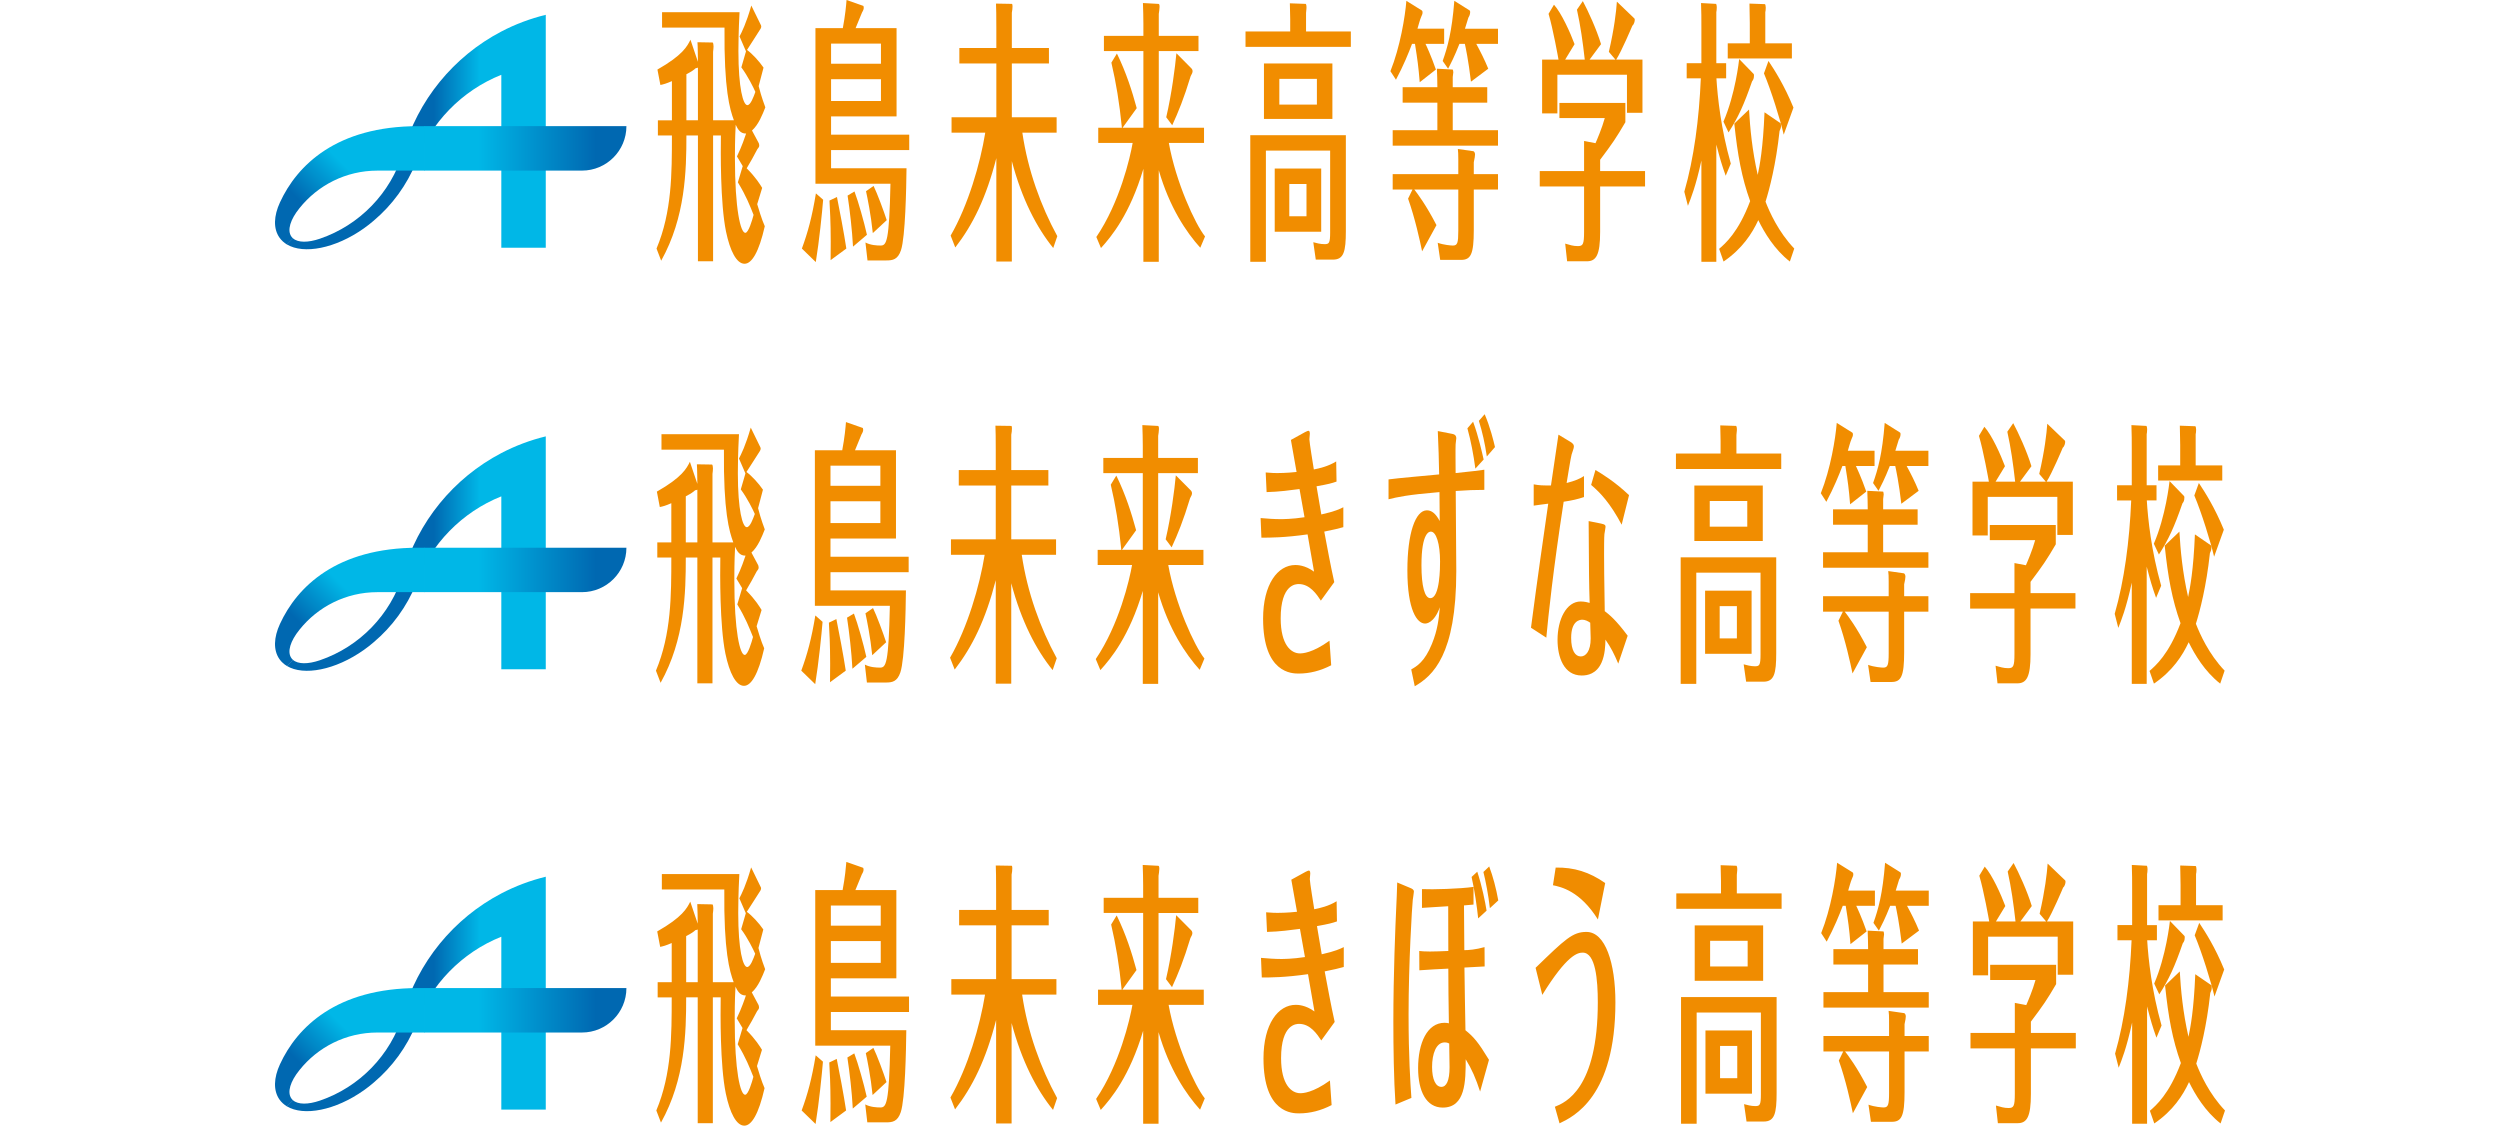 <?xml version="1.0" encoding="utf-8"?>
<!-- Generator: Adobe Illustrator 28.3.0, SVG Export Plug-In . SVG Version: 6.00 Build 0)  -->
<svg version="1.1" id="レイヤー_1" xmlns="http://www.w3.org/2000/svg" xmlns:xlink="http://www.w3.org/1999/xlink" x="0px"
	 y="0px" width="400px" height="180.106px" viewBox="0 0 400 180.106" style="enable-background:new 0 0 400 180.106;"
	 xml:space="preserve">
<style type="text/css">
	.st0{fill:#F08C00;}
	.st1{clip-path:url(#SVGID_00000062152622678067267340000010266316670690941829_);fill:url(#SVGID_1_);}
	
		.st2{clip-path:url(#SVGID_00000007414976905398248110000013935334291561390012_);fill:url(#SVGID_00000178889504902743425980000007036292944183787655_);}
	.st3{fill:#0068B1;}
	
		.st4{clip-path:url(#SVGID_00000092416807477505102560000012073786293270404738_);fill:url(#SVGID_00000171689131452408043210000000142168210075766454_);}
	.st5{fill:#F18D00;}
	
		.st6{clip-path:url(#SVGID_00000080896733655648624530000011978862530580959362_);fill:url(#SVGID_00000029751415586953179380000016443665496049938090_);}
	
		.st7{clip-path:url(#SVGID_00000019650966217630058120000013877868680171853229_);fill:url(#SVGID_00000165918974364017768710000014410178471191414425_);}
	
		.st8{clip-path:url(#SVGID_00000164487894441415429750000005774599078528444551_);fill:url(#SVGID_00000117653883245387051880000009359021428827425466_);}
	
		.st9{clip-path:url(#SVGID_00000075871173591942534100000009256904624381198467_);fill:url(#SVGID_00000129164145118871359030000011786191699663708811_);}
	
		.st10{clip-path:url(#SVGID_00000077306900112726360130000005955481292733080472_);fill:url(#SVGID_00000054956668092965266630000013083416378711847318_);}
	
		.st11{clip-path:url(#SVGID_00000084499223951103415500000006853098964120987265_);fill:url(#SVGID_00000148623560778975489690000003418700548955387267_);}
</style>
<g>
	<g>
		<path class="st0" d="M121.374,160.815c0.035,0.089,0.071,0.265,0.071,0.398c0,0.178-0.126,0.353-0.308,0.574
			c-0.542,1.058-1.126,2.074-1.702,3.045c1.465,1.461,2.151,2.606,2.481,3.136l-0.799,2.599c0.107,0.399,0.763,2.565,1.212,3.535
			c-0.938,4.15-2.076,6.003-3.236,6.003c-1.271,0-2.317-2.028-2.969-5.165c-0.927-4.545-0.851-12.8-0.814-15.362h-1.255v20.13
			h-2.422v-20.13h-1.847c0,5.606-0.144,13.069-4.032,20.04l-0.744-1.943c2.461-5.868,2.461-12.048,2.461-18.096h-2.247v-2.426h2.247
			v-6.27c-0.905,0.399-1.393,0.526-1.844,0.617l-0.473-2.471c4.034-2.296,4.76-3.707,5.285-4.765l1.194,3.529
			c-0.017-0.794-0.017-2.427-0.072-3.136l2.406,0.047c0.109,0,0.164,0.353,0.164,0.618c0,0.264-0.037,0.529-0.076,0.882v10.949h3.33
			c-0.648-1.768-1.592-4.857-1.497-14.834h-9.994v-2.471h12.4c-0.162,3.092-0.179,5.165-0.179,6.225c0,5.958,0.756,8.65,1.425,8.65
			c0.528,0,0.998-1.324,1.29-2.121c-0.292-0.659-1.195-2.513-2.245-3.926l0.744-2.561l-1.034-2.383
			c0.344-0.662,1.068-2.077,1.884-4.945l1.552,3.178c0.116,0.222-0.054,0.529-0.123,0.621c-0.308,0.439-1.772,2.824-2.121,3.311
			c0.817,0.572,1.957,1.809,2.643,2.822l-0.778,2.959c0.106,0.443,0.47,1.809,1.071,3.397c-0.435,1.106-1.084,2.786-2.136,3.708
			L121.374,160.815z M109.787,157.153h1.847v-8.434c-0.056,0.045-0.253,0.09-0.346,0.09c-0.36,0.308-0.579,0.485-1.501,0.969
			V157.153z M117.879,162.936c0.797-1.637,1.321-3.226,1.465-3.666c-0.979,0.044-1.376-0.79-1.667-1.41
			c-0.124,2.114-0.124,4.586-0.124,5.297c0,8.295,0.905,12.005,1.665,12.005c0.509,0,1.104-2.029,1.321-2.87
			c-0.617-1.544-1.195-3.047-2.51-5.21l0.773-2.602L117.879,162.936z M131.672,169.865c-0.167,1.985-0.617,6.532-1.18,9.974
			l-2.228-2.163c0.962-2.601,1.628-5.074,2.247-8.825L131.672,169.865z M143.416,142.407v14.13h-10.479v2.91h12.507v2.474h-12.507
			v2.911h12.071c-0.037,3.181-0.181,10.994-0.886,13.111c-0.502,1.503-1.318,1.633-2.335,1.633h-3.018l-0.33-2.867
			c0.835,0.437,1.846,0.484,2.427,0.484c0.958,0,1.374-0.619,1.575-9.888h-12.003v-24.897h4.38c0.399-2.117,0.524-3.62,0.598-4.502
			l2.642,0.927c0.058,0,0.111,0.089,0.111,0.309c0,0.175-0.054,0.397-0.272,0.749c-0.034,0.045-0.851,2.118-1.032,2.516H143.416z
			 M133.878,169.424c0.323,1.544,1.175,6.047,1.499,8.252l-2.513,1.857c0.018-0.84,0.018-1.636,0.018-2.961
			c0-3.088-0.123-5.206-0.2-6.574L133.878,169.424z M132.936,148.103h7.981v-3.223h-7.981V148.103z M140.918,150.574h-7.981v3.487
			h7.981V150.574z M136.683,168.539c0.634,1.679,1.537,4.902,1.991,6.932l-2.228,1.899c-0.144-2.691-0.508-5.825-0.866-8.168
			L136.683,168.539z M139.741,167.658c0.618,1.278,1.612,3.972,2.1,5.474l-2.227,2.073c-0.306-3-0.847-5.605-1.085-6.707
			L139.741,167.658z M169.138,175.694c-2.628-4.813-4.71-10.509-5.597-16.557h5.485v-2.472h-7.17v-8.607h5.938v-2.474h-5.938v-5.649
			c0.076-0.398,0.11-0.665,0.11-1.013c0-0.401-0.09-0.401-0.11-0.401l-2.532-0.042c0.037,0.969,0.054,1.722,0.054,3.927v3.178
			h-5.918v2.474h5.918v8.607h-7.166v2.472h5.393c-0.796,4.945-2.752,11.652-5.537,16.467l0.741,1.898
			c2.804-3.622,4.94-7.948,6.569-14.305v16.555h2.478v-16.069c1.613,6.092,3.981,10.64,6.628,13.904L169.138,175.694z
			 M192.01,177.546c-2.225-2.471-4.923-6.442-6.644-12.405v14.655h-2.462v-14.873c-2.168,7.283-5.101,10.814-6.785,12.666
			l-0.741-1.764c3.744-5.52,5.409-12.713,5.81-15.051h-5.503v-2.43h3.78c-0.395-4.016-0.921-7.15-1.683-10.417l0.888-1.458
			c1.506,3.089,2.426,6.004,3.168,8.742l-2.261,3.133h3.327v-12.27h-6.315v-2.43h6.315v-1.943c0-0.79-0.032-2.558-0.072-3.309
			l2.429,0.13c0.124,0,0.231,0,0.231,0.488c0,0.353-0.089,0.84-0.126,1.101v3.533h6.359v2.43h-6.359v12.27h7.238v2.43h-5.626
			c1.104,6.22,4.198,12.977,5.79,14.962L192.01,177.546z M190.598,148.852c0.058,0.045,0.179,0.222,0.179,0.443
			c0,0.217-0.107,0.442-0.308,0.793c-1.082,3.576-1.969,5.738-2.948,7.859l-0.96-1.283c0.868-3.708,1.431-8.032,1.627-10.238
			L190.598,148.852z M285.057,142.94v2.469h-16.849v-2.469h7.149v-1.987c0-0.532-0.056-2.031-0.056-2.522l2.532,0.09
			c0.018,0,0.13,0.135,0.13,0.531c0,0.133,0,0.219-0.072,0.927v2.961H285.057z M284.258,159.535v15.318
			c0,3.309-0.326,4.592-2.057,4.592h-2.757l-0.395-2.781c0.505,0.131,1.101,0.309,1.789,0.309c0.725,0,0.903-0.133,0.903-1.897
			v-13.07h-10.277v17.789h-2.499v-20.26H284.258z M282.103,156.929h-10.949v-8.87h10.949V156.929z M280.315,174.983h-7.441v-10.108
			h7.441V174.983z M273.619,154.637h6.006v-4.104h-6.006V154.637z M275.208,172.515h2.753v-5.166h-2.753V172.515z M296.075,151.061
			c-0.215-2.606-0.34-3.49-0.761-6.134h-0.47c-0.545,1.453-1.374,3.486-2.573,5.735l-0.882-1.366
			c1.557-3.885,2.351-8.743,2.549-11.257l2.482,1.544c0.038,0.044,0.109,0.086,0.109,0.308c0,0.22-0.055,0.356-0.216,0.708
			c-0.203,0.442-0.436,1.366-0.6,1.895h4.274v2.433h-2.99c0.071,0.131,0.886,1.853,1.664,4.102L296.075,151.061z M301.362,158.742
			h7.239v2.472h-16.85v-2.472h7.147v-4.414h-5.556v-2.472h5.556c0-1.019-0.037-1.985-0.072-2.958l2.536,0.131
			c0.017,0,0.089,0.267,0.089,0.442c0,0.087-0.054,0.529-0.089,0.751v1.634h5.516v2.472h-5.516V158.742z M302.251,163.377
			c0-0.882-0.018-1.151-0.078-1.637l2.464,0.356c0.217,0.044,0.291,0.35,0.291,0.529c0,0.31-0.054,0.487-0.199,1.238v1.898h3.872
			v2.471h-3.872v6.488c0,3.885-0.495,4.768-2.048,4.768h-3.332l-0.394-2.738c0.974,0.353,2.153,0.442,2.423,0.442
			c0.723,0,0.872-0.398,0.872-2.338v-6.622h-7.042c0.485,0.619,1.918,2.516,3.545,5.697l-2.294,4.191
			c-0.367-1.764-1.123-5.251-2.247-8.433l0.704-1.455h-3.167v-2.471h10.5V163.377z M304.273,150.972
			c-0.397-3.401-0.85-5.475-0.974-6.045h-0.869c-0.816,2.072-1.38,3.131-1.808,3.971l-0.872-1.238
			c0.779-2.207,1.466-4.59,1.864-9.621l2.46,1.544c0.075,0.086,0.075,0.178,0.075,0.265c0,0.398-0.181,0.704-0.291,0.882
			c-0.217,0.707-0.308,1.016-0.54,1.764h5.283v2.433h-3.477c0.669,1.233,1.321,2.512,1.921,3.971L304.273,150.972z M332.13,165.275
			v2.471h-7.187v7.284c0,3.663-0.635,4.679-2.12,4.679h-3.164l-0.31-2.825c0.746,0.219,1.288,0.398,2.009,0.398
			c0.833,0,1.013-0.268,1.013-2.3v-7.236h-7.091v-2.471h7.091v-4.812l1.83,0.353c0.217-0.487,1.048-2.429,1.482-4.018h-7.256v-2.427
			h10.554v3.09c-1.503,2.561-2.043,3.354-4.039,6.004v1.809H332.13z M322.482,147.438c-0.308-2.78-0.69-5.472-1.252-7.988
			l0.944-1.369c0.834,1.545,2.19,4.506,2.911,6.885l-1.825,2.472h4.128l-1.05-1.233c0.866-3.752,1.177-6.445,1.284-8.035
			l2.805,2.692c0.037,0.048,0.056,0.131,0.056,0.222c0,0.219-0.11,0.706-0.384,0.926c-0.071,0.178-1.753,4.15-2.585,5.429h4.197
			v8.52h-2.478v-6.089h-11.135v6.178h-2.44v-8.609h2.62c-0.051-0.306-0.865-4.898-1.59-7.328l0.869-1.453
			c1.195,1.322,2.625,4.506,3.292,6.309l-1.501,2.472H322.482z M345.031,166.027c-0.648-1.812-0.886-2.649-1.5-4.994v18.762h-2.39
			v-16.198c-0.905,4.149-1.684,6.047-2.152,7.239l-0.577-2.252c1.54-5.34,2.369-11.655,2.64-18.14h-2.259v-2.429h2.348v-5.65
			c0-1.455,0-2.605-0.052-3.974l2.406,0.131c0.021,0,0.109,0.223,0.109,0.576c0,0.31-0.037,0.572-0.072,0.751v8.166h1.573v2.429
			h-1.555c0.179,3,0.725,8.077,2.297,13.639L345.031,166.027z M348.764,155.431c0.178,3,0.484,6.443,1.391,10.461
			c0.309-1.455,0.852-4.192,1.089-10.019l2.513,1.722c0.09,0.045,0.124,0.222,0.124,0.484c0,0.267-0.124,0.574-0.234,0.794
			c-0.576,5.343-1.592,9.226-2.244,11.302c0.634,1.634,2.06,4.856,4.596,7.502l-0.707,2.077c-2.475-1.943-4.07-4.636-5.048-6.621
			c-0.978,2.12-2.568,4.593-5.557,6.621l-0.706-2.028c0.961-0.841,3.061-2.608,4.959-7.638c-1.358-3.795-2.008-7.37-2.529-12.405
			L348.764,155.431z M344.671,157.372c1.901-4.417,2.478-9.666,2.517-10.02l2.313,2.386c0.018,0.041,0.059,0.083,0.059,0.176
			c0,0.57-0.111,0.746-0.313,1.009c-1.283,3.714-2.224,5.786-3.762,8.168L344.671,157.372z M355.622,144.834v2.429H345.36v-2.429
			h3.529v-3.264c0-0.399-0.018-1.545-0.055-3.09l2.482,0.087c0.071,0,0.123,0.397,0.123,0.574c0,0.354-0.035,0.528-0.072,0.707
			v4.986H355.622z M354.317,159.447c-0.543-2.34-2.008-7.064-3.168-9.799l0.728-1.988c0.979,1.458,2.553,3.93,3.996,7.461
			L354.317,159.447z M207.52,145.882c-1.564,0.176-2.944,0.176-3.09,0.176c-0.416,0-0.744,0-1.851-0.089l0.144,3.138
			c2-0.045,3.889-0.31,5.269-0.487c0.237,1.281,0.381,2.079,0.8,4.509c-1.945,0.309-3.615,0.309-3.816,0.309
			c-1.036,0-2.18-0.089-3.216-0.178l0.127,3.138c1.38,0,3.689,0,7.396-0.531c0.199,1.105,0.598,3.404,1.034,5.966
			c-1.453-1.06-2.707-1.06-2.997-1.06c-2.835,0-5.161,3.093-5.161,8.574c0,8.794,4.669,8.794,5.705,8.794
			c1.744,0,3.49-0.443,5.197-1.326l-0.272-3.933c-2.763,1.988-4.343,2.032-4.743,2.032c-1.382,0-3.071-1.325-3.071-5.612
			c0-5.481,2.471-5.481,2.889-5.481c1.781,0,2.872,1.636,3.543,2.653l2.144-2.962c-0.598-2.695-1.126-5.568-1.599-8.087
			c1.525-0.309,2.272-0.485,3.054-0.707v-3.181c-0.546,0.264-1.346,0.662-3.526,1.149c-0.289-1.724-0.6-3.491-0.762-4.509
			c1.963-0.353,2.416-0.485,3.196-0.751l-0.054-3.226c-1.29,0.796-2.708,1.105-3.579,1.281c-0.11-0.708-0.708-4.332-0.708-4.818
			c0-0.133,0.072-0.794,0.072-0.929c0-0.442-0.181-0.442-0.236-0.442c-0.127,0-0.436,0.176-0.546,0.222l-2.252,1.238L207.52,145.882
			z M223.28,176.728c-0.272-4.065-0.344-9.103-0.344-13.301c0-7.558,0.327-15.38,0.473-18.473c0.054-0.974,0.09-2.077,0.144-3.758
			l2.108,0.885c0.2,0.089,0.563,0.22,0.563,0.574c0,0.222-0.164,1.105-0.181,1.325c-0.11,0.929-0.672,10.164-0.672,18.297
			c0,6.893,0.289,11.004,0.453,13.39L223.28,176.728z M227.515,142.257c1.634,0.089,6.105-0.044,8.248-0.353v2.828
			c0,0-1.398,0.133-1.525,0.133c0.017,1.503,0.035,5.568,0.054,7.16c0.655,0,1.836-0.089,3.234-0.487l0.018,3.093
			c-1.435,0.089-1.49,0.089-3.234,0.176c0.037,3.359,0.109,6.762,0.164,10.033c1.308,1.06,2.017,1.856,3.762,4.729l-1.418,5.081
			c-0.673-2.077-1.345-3.624-2.307-5.17c0,3.491-0.018,7.734-3.67,7.734c-2.635,0-3.943-2.608-3.943-6.32
			c0-3.978,1.435-7.248,4.233-7.248c0.363,0,0.526,0.045,0.69,0.087c-0.072-3.535-0.072-6.054-0.09-8.75
			c-1.672,0.089-2.98,0.134-4.634,0.265l-0.017-3.093c0.381,0.044,0.799,0.089,1.707,0.089c0.346,0,2.307-0.045,2.944-0.089
			c-0.018-2.21-0.018-3.535-0.018-7.159c-1.961,0.133-3.598,0.222-4.197,0.265V142.257z M231.149,166.785
			c-1.363,0-2.017,1.811-2.017,3.933c0,1.988,0.58,3.181,1.489,3.181c0.8,0,1.308-0.971,1.308-3.137c0-0.044-0.055-3.447-0.055-3.8
			C231.712,166.873,231.493,166.785,231.149,166.785 M236.363,139.473c0.763,2.299,1.271,4.861,1.49,6.232l-1.345,1.238
			c-0.2-1.899-0.563-4.463-1.054-6.63L236.363,139.473z M238.271,138.633c0.6,1.592,1.108,3.491,1.453,5.436l-1.345,1.238
			c-0.237-2.121-0.672-4.331-1.034-5.79L238.271,138.633z M245.693,154.852c4.741-4.596,5.923-5.745,8.139-5.745
			c3.035,0,4.633,4.993,4.633,11.268c0,15.115-6.704,18.297-8.94,19.358l-0.745-2.652c1.672-0.663,6.869-2.829,6.869-16.706
			c0-3.579-0.346-7.955-2.417-7.955c-0.817,0-2.508,0.354-6.467,6.762L245.693,154.852z M248.909,138.81
			c2.962-0.044,5.378,0.707,7.921,2.475l-1.163,5.832c-2.87-4.596-5.941-5.214-7.194-5.479L248.909,138.81z"/>
		<g>
			<g>
				<defs>
					<path id="SVGID_00000082332086892452414320000015958229335760122791_" d="M80.21,142.951
						c-7.613,3.981-13.418,11.013-15.745,19.418l2.105,1.509c2.326-6.35,7.339-11.487,13.64-14.003v27.665h7.113v-37.265
						C84.822,140.885,82.436,141.788,80.21,142.951"/>
				</defs>
				<clipPath id="SVGID_00000011004771492174566850000006240724020567240328_">
					<use xlink:href="#SVGID_00000082332086892452414320000015958229335760122791_"  style="overflow:visible;"/>
				</clipPath>
				
					<linearGradient id="SVGID_1_" gradientUnits="userSpaceOnUse" x1="-222.984" y1="391.326" x2="-222.878" y2="391.326" gradientTransform="matrix(69.215 0 0 -69.215 15503.137 27244.453)">
					<stop  offset="0" style="stop-color:#0068B1"/>
					<stop  offset="1" style="stop-color:#00B7E7"/>
				</linearGradient>
				
					<rect x="64.465" y="140.275" style="clip-path:url(#SVGID_00000011004771492174566850000006240724020567240328_);fill:url(#SVGID_1_);" width="22.858" height="37.265"/>
			</g>
			<g>
				<defs>
					<path id="SVGID_00000165950366066658357320000002793125002422573464_" d="M93.114,165.203H67.841v-7.112h32.384h0.001
						C100.227,162.017,97.043,165.203,93.114,165.203L93.114,165.203z"/>
				</defs>
				<clipPath id="SVGID_00000157987815618893785530000002782595654601238408_">
					<use xlink:href="#SVGID_00000165950366066658357320000002793125002422573464_"  style="overflow:visible;"/>
				</clipPath>
				
					<linearGradient id="SVGID_00000044865309949802574110000012487376365583550869_" gradientUnits="userSpaceOnUse" x1="-219.674" y1="392.516" x2="-219.568" y2="392.516" gradientTransform="matrix(-178.648 0 0 178.648 -39149.051 -69960.336)">
					<stop  offset="0" style="stop-color:#0068B1"/>
					<stop  offset="1" style="stop-color:#00B7E7"/>
				</linearGradient>
				
					<rect x="67.841" y="158.091" style="clip-path:url(#SVGID_00000157987815618893785530000002782595654601238408_);fill:url(#SVGID_00000044865309949802574110000012487376365583550869_);" width="32.386" height="7.112"/>
			</g>
			<path class="st3" d="M51.189,176.097c-1.886,0.644-3.498,0.659-4.316-0.064l-0.978,0.976c2.697,1.628,7.758,0.666,12.322-2.562
				c0.558-0.395,1.087-0.81,1.582-1.239c2.954-2.492,5.297-5.69,6.771-9.329l-2.105-1.509
				C62.504,168.804,57.531,173.93,51.189,176.097"/>
			<g>
				<defs>
					<path id="SVGID_00000166657272944011554470000002773354721305025719_" d="M44.794,170.286
						c-0.994,2.156-1.095,4.197-0.071,5.646c0.31,0.439,0.734,0.819,1.196,1.093l0.979-0.97c-0.117-0.1-0.203-0.196-0.275-0.299
						c-0.718-1.016-0.151-2.757,1.295-4.544c2.919-3.663,7.419-6.01,12.466-6.01l0,0h7.527v-7.112h-0.992l0,0
						C53.825,158.091,47.529,164.354,44.794,170.286"/>
				</defs>
				<clipPath id="SVGID_00000072995873841022256030000002281241606596719800_">
					<use xlink:href="#SVGID_00000166657272944011554470000002773354721305025719_"  style="overflow:visible;"/>
				</clipPath>
				
					<linearGradient id="SVGID_00000150824420672844101170000005980744957888721840_" gradientUnits="userSpaceOnUse" x1="-220.612" y1="392.236" x2="-220.506" y2="392.236" gradientTransform="matrix(60.797 -60.797 -60.797 -60.797 37309.844 10606.92)">
					<stop  offset="0" style="stop-color:#0068B1"/>
					<stop  offset="1" style="stop-color:#00B7E7"/>
				</linearGradient>
				
					<polygon style="clip-path:url(#SVGID_00000072995873841022256030000002281241606596719800_);fill:url(#SVGID_00000150824420672844101170000005980744957888721840_);" points="
					34.23,167.554 55.804,145.983 77.379,167.554 55.804,189.131 				"/>
			</g>
		</g>
	</g>
	<g>
		<g>
			<g>
				<g>
					<path class="st5" d="M121.315,90.441c0.035,0.089,0.069,0.262,0.069,0.398c0,0.177-0.121,0.354-0.306,0.576
						c-0.543,1.059-1.124,2.073-1.702,3.046c1.466,1.46,2.153,2.605,2.48,3.136l-0.798,2.597c0.109,0.401,0.764,2.566,1.214,3.533
						c-0.94,4.154-2.077,6.005-3.235,6.005c-1.273,0-2.32-2.028-2.973-5.164c-0.924-4.545-0.85-12.803-0.812-15.362h-1.255v20.13
						h-2.421v-20.13h-1.848c0,5.608-0.143,13.071-4.031,20.042l-0.744-1.943c2.459-5.87,2.459-12.052,2.459-18.099h-2.243v-2.42
						h2.243V80.51c-0.903,0.403-1.393,0.53-1.844,0.615l-0.469-2.467c4.03-2.294,4.756-3.709,5.284-4.771l1.193,3.532
						c-0.018-0.789-0.018-2.418-0.075-3.13l2.408,0.039c0.11,0,0.163,0.358,0.163,0.621c0,0.262-0.036,0.532-0.075,0.883v10.954
						h3.33c-0.648-1.77-1.593-4.857-1.498-14.838h-9.993v-2.473h12.4c-0.164,3.088-0.18,5.166-0.18,6.231
						c0,5.956,0.757,8.644,1.426,8.644c0.526,0,0.998-1.322,1.289-2.114c-0.291-0.668-1.195-2.515-2.245-3.933l0.744-2.555
						l-1.033-2.385c0.343-0.665,1.066-2.075,1.883-4.946l1.554,3.177c0.111,0.221-0.059,0.527-0.124,0.623
						c-0.308,0.441-1.774,2.823-2.12,3.307c0.816,0.571,1.954,1.814,2.641,2.826l-0.777,2.958c0.107,0.444,0.472,1.813,1.07,3.395
						c-0.434,1.107-1.084,2.784-2.134,3.71L121.315,90.441z M109.728,86.786h1.848v-8.437c-0.055,0.047-0.256,0.088-0.347,0.088
						c-0.36,0.307-0.579,0.483-1.502,0.972V86.786z M117.818,92.566c0.8-1.636,1.32-3.226,1.466-3.668
						c-0.978,0.041-1.377-0.79-1.667-1.413c-0.125,2.12-0.125,4.59-0.125,5.299c0,8.293,0.905,12.006,1.665,12.006
						c0.508,0,1.104-2.031,1.322-2.87c-0.617-1.545-1.196-3.044-2.512-5.208l0.775-2.608L117.818,92.566z"/>
					<path class="st5" d="M131.612,99.493c-0.165,1.984-0.615,6.533-1.178,9.975l-2.23-2.164c0.962-2.603,1.631-5.075,2.25-8.828
						L131.612,99.493z M143.356,72.04v14.125h-10.479v2.909h12.508v2.475h-12.508v2.912h12.071
						c-0.035,3.177-0.178,10.99-0.886,13.11c-0.503,1.501-1.318,1.633-2.336,1.633h-3.021l-0.326-2.867
						c0.834,0.438,1.847,0.481,2.428,0.481c0.959,0,1.373-0.619,1.572-9.886h-11.999V72.04h4.378
						c0.401-2.123,0.526-3.624,0.597-4.507l2.644,0.925c0.056,0,0.109,0.091,0.109,0.312c0,0.177-0.053,0.394-0.274,0.751
						c-0.033,0.044-0.848,2.117-1.031,2.519H143.356z M133.818,99.052c0.324,1.543,1.178,6.047,1.503,8.252l-2.519,1.857
						c0.021-0.839,0.021-1.636,0.021-2.962c0-3.086-0.122-5.205-0.2-6.571L133.818,99.052z M132.877,77.726h7.982v-3.223h-7.982
						V77.726z M140.859,80.202h-7.982v3.489h7.982V80.202z M136.627,98.169c0.629,1.676,1.536,4.899,1.986,6.93L136.388,107
						c-0.145-2.696-0.509-5.829-0.865-8.174L136.627,98.169z M139.682,97.288c0.616,1.272,1.612,3.971,2.101,5.471l-2.227,2.075
						c-0.307-3-0.851-5.608-1.085-6.71L139.682,97.288z"/>
					<path class="st5" d="M168.424,107.216c-2.646-3.264-5.014-7.813-6.624-13.902v16.068h-2.479V92.825
						c-1.631,6.359-3.767,10.683-6.571,14.307l-0.74-1.899c2.784-4.814,4.742-11.522,5.536-16.466h-5.393v-2.478h7.168v-8.602
						h-5.919V75.21h5.919V72.04c0-2.21-0.017-2.961-0.053-3.931l2.533,0.038c0.017,0,0.108,0,0.108,0.403
						c0,0.354-0.034,0.615-0.108,1.016v5.646h5.937v2.476h-5.937v8.602h7.168v2.478h-5.489c0.892,6.047,2.975,11.743,5.599,16.554
						L168.424,107.216z"/>
					<path class="st5" d="M191.95,107.172c-2.226-2.471-4.92-6.442-6.642-12.405v14.655h-2.461V94.547
						c-2.168,7.288-5.102,10.816-6.786,12.67l-0.74-1.766c3.743-5.519,5.407-12.712,5.808-15.054h-5.502v-2.423h3.782
						c-0.399-4.021-0.923-7.157-1.686-10.421l0.888-1.46c1.507,3.091,2.424,6.009,3.169,8.744l-2.261,3.136h3.328v-12.27h-6.315
						v-2.432h6.315v-1.941c0-0.794-0.035-2.561-0.074-3.314l2.428,0.129c0.125,0,0.234,0,0.234,0.496c0,0.35-0.09,0.833-0.127,1.098
						v3.533h6.357v2.432h-6.357v12.27h7.241v2.423h-5.628c1.102,6.223,4.198,12.979,5.788,14.966L191.95,107.172z M190.539,78.477
						c0.058,0.053,0.181,0.227,0.181,0.442c0,0.227-0.108,0.442-0.308,0.8c-1.084,3.574-1.969,5.741-2.949,7.855l-0.959-1.286
						c0.867-3.706,1.43-8.024,1.627-10.233L190.539,78.477z"/>
					<path class="st5" d="M284.998,72.562v2.476H268.15v-2.476h7.144v-1.981c0-0.535-0.051-2.032-0.051-2.519l2.528,0.083
						c0.017,0,0.131,0.14,0.131,0.538c0,0.132,0,0.22-0.075,0.922v2.956H284.998z M284.196,89.168v15.317
						c0,3.306-0.325,4.587-2.058,4.587h-2.757l-0.394-2.78c0.507,0.132,1.103,0.311,1.789,0.311c0.726,0,0.908-0.135,0.908-1.901
						v-13.07h-10.279v17.792h-2.497V89.168H284.196z M282.044,77.687v8.87h-10.947v-8.87H282.044z M280.255,94.504v10.106h-7.44
						V94.504H280.255z M273.56,80.163v4.104h6.004v-4.104H273.56z M275.149,96.979v5.164h2.753v-5.164H275.149z"/>
					<path class="st5" d="M296.016,80.69c-0.214-2.61-0.339-3.489-0.76-6.133h-0.471c-0.543,1.451-1.374,3.481-2.573,5.733
						l-0.881-1.371c1.555-3.881,2.35-8.738,2.549-11.254l2.482,1.548c0.039,0.044,0.107,0.085,0.107,0.307
						c0,0.218-0.052,0.353-0.215,0.703c-0.203,0.442-0.438,1.369-0.598,1.896h4.273v2.437h-2.989
						c0.07,0.129,0.887,1.852,1.663,4.101L296.016,80.69z M301.303,88.366h7.24v2.473h-16.854v-2.473h7.148v-4.413h-5.552v-2.465
						h5.552c0-1.021-0.035-1.993-0.07-2.958l2.536,0.127c0.017,0,0.089,0.262,0.089,0.441c0,0.086-0.055,0.528-0.089,0.751v1.639
						h5.516v2.465h-5.516V88.366z M302.189,93.007c0-0.883-0.017-1.151-0.076-1.634l2.465,0.35c0.218,0.042,0.29,0.353,0.29,0.535
						c0,0.309-0.054,0.481-0.202,1.231v1.899h3.877v2.475h-3.877v6.488c0,3.885-0.491,4.767-2.044,4.767h-3.332l-0.395-2.738
						c0.977,0.351,2.153,0.439,2.425,0.439c0.723,0,0.87-0.395,0.87-2.333v-6.623h-7.04c0.487,0.615,1.919,2.514,3.545,5.693
						l-2.293,4.193c-0.369-1.766-1.125-5.255-2.25-8.432l0.706-1.454h-3.169v-2.475h10.5V93.007z M304.212,80.602
						c-0.394-3.401-0.847-5.479-0.974-6.045h-0.868c-0.817,2.073-1.381,3.13-1.809,3.974l-0.871-1.247
						c0.778-2.205,1.467-4.587,1.863-9.618l2.464,1.548c0.072,0.085,0.072,0.177,0.072,0.26c0,0.4-0.182,0.707-0.29,0.88
						c-0.215,0.71-0.306,1.018-0.542,1.766h5.286v2.437h-3.479c0.67,1.231,1.323,2.511,1.919,3.974L304.212,80.602z"/>
					<path class="st5" d="M332.071,94.904v2.467h-7.186v7.286c0,3.665-0.635,4.678-2.119,4.678h-3.167l-0.308-2.824
						c0.746,0.22,1.287,0.398,2.01,0.398c0.832,0,1.012-0.267,1.012-2.299v-7.239h-7.092v-2.467h7.092V90.09l1.831,0.351
						c0.218-0.485,1.05-2.426,1.482-4.016h-7.258v-2.423h10.556v3.088c-1.503,2.559-2.043,3.351-4.038,6.003v1.811H332.071z
						 M322.425,77.067c-0.31-2.779-0.691-5.475-1.253-7.989l0.943-1.374c0.833,1.553,2.192,4.51,2.914,6.891l-1.828,2.472h4.128
						l-1.05-1.236c0.869-3.751,1.178-6.441,1.284-8.032l2.805,2.689c0.039,0.048,0.06,0.133,0.06,0.226
						c0,0.215-0.11,0.706-0.387,0.924c-0.07,0.176-1.752,4.15-2.585,5.429h4.197v8.518h-2.478v-6.091h-11.135v6.18H315.6v-8.608
						h2.621c-0.052-0.306-0.864-4.896-1.592-7.328l0.869-1.454c1.197,1.321,2.625,4.506,3.296,6.311l-1.503,2.472H322.425z"/>
					<path class="st5" d="M344.973,95.657c-0.649-1.818-0.888-2.65-1.501-4.992v18.758h-2.388V93.222
						c-0.907,4.15-1.687,6.05-2.156,7.241l-0.577-2.25c1.542-5.338,2.37-11.655,2.642-18.144h-2.261v-2.423h2.351v-5.656
						c0-1.451,0-2.597-0.056-3.971l2.408,0.129c0.021,0,0.108,0.227,0.108,0.577c0,0.31-0.038,0.576-0.073,0.751v8.17h1.574v2.423
						h-1.554c0.179,3.003,0.723,8.083,2.298,13.644L344.973,95.657z M348.704,85.059c0.179,2.997,0.484,6.445,1.393,10.463
						c0.308-1.458,0.851-4.196,1.089-10.021l2.511,1.722c0.089,0.044,0.124,0.216,0.124,0.486c0,0.265-0.124,0.576-0.233,0.789
						c-0.576,5.341-1.593,9.231-2.245,11.304c0.636,1.633,2.061,4.855,4.596,7.502l-0.707,2.078
						c-2.475-1.945-4.069-4.639-5.044-6.623c-0.979,2.119-2.572,4.592-5.559,6.623l-0.705-2.031c0.959-0.841,3.06-2.608,4.959-7.639
						c-1.356-3.792-2.007-7.369-2.532-12.406L348.704,85.059z M344.614,86.999c1.899-4.416,2.477-9.662,2.514-10.023l2.313,2.385
						c0.02,0.047,0.06,0.092,0.06,0.18c0,0.564-0.109,0.748-0.312,1.005c-1.283,3.72-2.224,5.79-3.764,8.175L344.614,86.999z
						 M355.563,74.462v2.429h-10.261v-2.429h3.529v-3.265c0-0.401-0.019-1.546-0.057-3.089l2.483,0.091
						c0.07,0,0.122,0.392,0.122,0.571c0,0.354-0.037,0.528-0.072,0.704v4.989H355.563z M354.257,89.074
						c-0.543-2.341-2.009-7.065-3.166-9.797l0.727-1.993c0.976,1.46,2.551,3.936,3.997,7.466L354.257,89.074z"/>
				</g>
			</g>
			<g>
				<path class="st5" d="M206.544,70.388l2.252-1.244c0.108-0.041,0.418-0.216,0.545-0.216c0.056,0,0.236,0,0.236,0.439
					c0,0.132-0.073,0.795-0.073,0.929c0,0.484,0.6,4.109,0.71,4.819c0.871-0.176,2.288-0.484,3.577-1.286l0.055,3.224
					c-0.783,0.27-1.236,0.405-3.199,0.754c0.165,1.013,0.474,2.782,0.765,4.507c2.178-0.48,2.977-0.883,3.522-1.153v3.187
					c-0.781,0.223-1.525,0.401-3.051,0.71c0.473,2.515,0.999,5.39,1.6,8.083l-2.145,2.961c-0.671-1.018-1.761-2.652-3.539-2.652
					c-0.419,0-2.889,0-2.889,5.483c0,4.286,1.69,5.613,3.07,5.613c0.398,0,1.979-0.045,4.739-2.032l0.272,3.931
					c-1.706,0.883-3.452,1.325-5.192,1.325c-1.037,0-5.703,0-5.703-8.793c0-5.481,2.326-8.574,5.156-8.574
					c0.292,0,1.543,0,2.996,1.062c-0.437-2.566-0.834-4.865-1.035-5.964c-3.704,0.527-6.008,0.527-7.389,0.527l-0.128-3.138
					c1.034,0.094,2.178,0.174,3.213,0.174c0.2,0,1.871,0,3.814-0.307c-0.419-2.431-0.562-3.226-0.8-4.51
					c-1.381,0.18-3.268,0.445-5.266,0.491l-0.146-3.143c1.11,0.096,1.436,0.096,1.853,0.096c0.147,0,1.526,0,3.087-0.177
					L206.544,70.388z"/>
				<path class="st5" d="M222.167,76.705c1.161-0.177,6.807-0.667,8.096-0.798c-0.033-1.982-0.107-4.727-0.216-6.938l2.268,0.444
					c0.239,0.039,0.691,0.133,0.691,0.707c0,0.135-0.089,0.841-0.106,0.966c-0.038,0.4,0,3.938,0,4.604
					c2.342-0.227,3.956-0.442,4.593-0.536v3.226c-1.401,0-2.817,0.047-4.576,0.177c0,1.818,0.089,10.785,0.089,12.819
					c0,13.435-3.757,16.749-6.645,18.427l-0.564-2.696c0.871-0.486,2.159-1.236,3.303-4.063c0.946-2.299,1.111-4.11,1.275-5.878
					c-0.947,2.605-2.217,2.605-2.363,2.605c-1.272,0-2.831-2.119-2.831-8.53c0-5.922,1.286-9.587,3.12-9.587
					c0.747,0,1.401,0.486,2.054,1.717c-0.02-1.499-0.02-2.73-0.038-4.634c-5.262,0.442-6.68,0.793-8.151,1.148V76.705z
					 M227.433,90.449c0,3.356,0.524,5.257,1.416,5.257c1.56,0,1.56-5.039,1.56-5.879c0-2.828-0.618-4.767-1.472-4.767
					C228.741,85.059,227.433,85.098,227.433,90.449z M236.058,74.98c-0.292-2.208-0.71-4.416-1.274-6.45l0.91-1.06
					c0.893,2.423,1.451,5.032,1.69,6.052L236.058,74.98z M237.546,66.275c0.891,2.078,1.416,4.242,1.652,5.257l-1.307,1.505
					c-0.29-2.032-0.728-3.975-1.271-5.7L237.546,66.275z"/>
				<path class="st5" d="M245.394,77.495c0.943,0.179,1.397,0.179,2.76,0.179c0.164-1.146,1.017-6.845,1.199-8.128l1.908,1.149
					c0.49,0.309,0.561,0.484,0.561,0.79c0,0.227-0.309,1.016-0.365,1.237c-0.144,0.491-0.651,3.717-0.796,4.559
					c1.397-0.361,2.087-0.669,2.778-1.112v3.361c-1.055,0.354-1.872,0.536-3.253,0.748c-1.705,11.097-2.432,18.082-2.776,21.748
					l-2.452-1.59c1.033-7.869,2.05-14.936,2.759-19.847c-0.528,0.052-1.96,0.265-2.325,0.312V77.495z M256.178,83.773
					c0.673,0.135,0.709,0.307,0.709,0.536c0,0.174-0.162,0.966-0.18,1.143c-0.054,0.53-0.054,2.475-0.054,3.273
					c0,1.19,0.017,4.109,0.107,9.06c0.747,0.576,1.76,1.366,3.669,3.932l-1.509,4.463c-0.651-1.548-1.161-2.562-2.05-3.842
					c-0.019,0.924-0.056,2.426-0.637,3.707c-0.815,1.772-2.214,2.036-3.158,2.036c-2.868,0-3.87-2.962-3.87-5.705
					c0-3.265,1.418-6.14,3.706-6.14c0.671,0,1.219,0.174,1.433,0.226c-0.107-3.358-0.107-4.427-0.162-13.09L256.178,83.773z
					 M253.167,99.151c-0.418,0-1.782,0.176-1.782,2.917c0,2.037,0.656,2.964,1.545,2.964c0.797,0,1.578-0.842,1.578-2.878
					c0-0.041-0.053-2.12-0.071-2.518C254.073,99.377,253.602,99.151,253.167,99.151z M259.466,83.95
					c-1.833-3.441-3.377-5.083-4.885-6.361l0.692-2.39c0.96,0.576,3.049,1.816,5.373,4.024L259.466,83.95z"/>
			</g>
		</g>
		<g>
			<g>
				<defs>
					<path id="SVGID_00000150795114041388410360000016694108224266473641_" d="M80.21,72.493
						c-7.613,3.981-13.418,11.013-15.745,19.418l2.105,1.509c2.326-6.35,7.339-11.487,13.64-14.003v27.665h7.113V69.818
						C84.822,70.427,82.436,71.33,80.21,72.493"/>
				</defs>
				<clipPath id="SVGID_00000144335358351804007220000004393408001462461334_">
					<use xlink:href="#SVGID_00000150795114041388410360000016694108224266473641_"  style="overflow:visible;"/>
				</clipPath>
				
					<linearGradient id="SVGID_00000130608864882563669740000015214986290875899286_" gradientUnits="userSpaceOnUse" x1="-222.984" y1="392.344" x2="-222.878" y2="392.344" gradientTransform="matrix(69.215 0 0 -69.215 15503.137 27244.453)">
					<stop  offset="0" style="stop-color:#0068B1"/>
					<stop  offset="1" style="stop-color:#00B7E7"/>
				</linearGradient>
				
					<rect x="64.465" y="69.818" style="clip-path:url(#SVGID_00000144335358351804007220000004393408001462461334_);fill:url(#SVGID_00000130608864882563669740000015214986290875899286_);" width="22.858" height="37.265"/>
			</g>
			<g>
				<defs>
					<path id="SVGID_00000122695619588048724490000008006020099684157612_" d="M93.114,94.745H67.841v-7.112h32.384h0.001
						C100.227,91.559,97.043,94.745,93.114,94.745L93.114,94.745z"/>
				</defs>
				<clipPath id="SVGID_00000154400456529009214390000013611011782104938652_">
					<use xlink:href="#SVGID_00000122695619588048724490000008006020099684157612_"  style="overflow:visible;"/>
				</clipPath>
				
					<linearGradient id="SVGID_00000030469168176989404860000010347987533362134442_" gradientUnits="userSpaceOnUse" x1="-219.674" y1="392.122" x2="-219.568" y2="392.122" gradientTransform="matrix(-178.648 0 0 178.648 -39149.051 -69960.336)">
					<stop  offset="0" style="stop-color:#0068B1"/>
					<stop  offset="1" style="stop-color:#00B7E7"/>
				</linearGradient>
				
					<rect x="67.841" y="87.633" style="clip-path:url(#SVGID_00000154400456529009214390000013611011782104938652_);fill:url(#SVGID_00000030469168176989404860000010347987533362134442_);" width="32.386" height="7.112"/>
			</g>
			<path class="st3" d="M51.189,105.639c-1.886,0.644-3.498,0.659-4.316-0.064l-0.978,0.976c2.697,1.628,7.758,0.666,12.322-2.562
				c0.558-0.395,1.087-0.81,1.582-1.239c2.954-2.492,5.297-5.69,6.771-9.329l-2.105-1.509
				C62.504,98.347,57.531,103.472,51.189,105.639"/>
			<g>
				<defs>
					<path id="SVGID_00000119818383509062607850000003211358751983841189_" d="M44.794,99.828c-0.994,2.156-1.095,4.197-0.071,5.646
						c0.31,0.439,0.734,0.819,1.196,1.093l0.979-0.97c-0.117-0.1-0.203-0.196-0.275-0.299c-0.718-1.016-0.151-2.757,1.295-4.544
						c2.919-3.663,7.419-6.01,12.466-6.01l0,0h7.527v-7.112h-0.992l0,0C53.825,87.633,47.529,93.896,44.794,99.828"/>
				</defs>
				<clipPath id="SVGID_00000044180020278039778590000002082850187594075055_">
					<use xlink:href="#SVGID_00000119818383509062607850000003211358751983841189_"  style="overflow:visible;"/>
				</clipPath>
				
					<linearGradient id="SVGID_00000047750945876123759530000014980135903458513071_" gradientUnits="userSpaceOnUse" x1="-220.033" y1="392.815" x2="-219.927" y2="392.815" gradientTransform="matrix(60.797 -60.797 -60.797 -60.797 37309.844 10606.92)">
					<stop  offset="0" style="stop-color:#0068B1"/>
					<stop  offset="1" style="stop-color:#00B7E7"/>
				</linearGradient>
				
					<polygon style="clip-path:url(#SVGID_00000044180020278039778590000002082850187594075055_);fill:url(#SVGID_00000047750945876123759530000014980135903458513071_);" points="
					34.23,97.096 55.804,75.525 77.379,97.096 55.804,118.673 				"/>
			</g>
		</g>
	</g>
	<g>
		<g>
			<g>
				<defs>
					<path id="SVGID_00000109716692844965127900000009514454060841911219_" d="M80.21,5.045
						c-7.613,3.981-13.418,11.013-15.745,19.418l2.105,1.509c2.326-6.35,7.339-11.487,13.64-14.003v27.665h7.113V2.37
						C84.822,2.979,82.436,3.882,80.21,5.045"/>
				</defs>
				<clipPath id="SVGID_00000005252394987701407950000009675769696974354851_">
					<use xlink:href="#SVGID_00000109716692844965127900000009514454060841911219_"  style="overflow:visible;"/>
				</clipPath>
				
					<linearGradient id="SVGID_00000066489983434746108270000012439190279381680789_" gradientUnits="userSpaceOnUse" x1="-222.984" y1="393.318" x2="-222.878" y2="393.318" gradientTransform="matrix(69.215 0 0 -69.215 15503.137 27244.453)">
					<stop  offset="0" style="stop-color:#0068B1"/>
					<stop  offset="1" style="stop-color:#00B7E7"/>
				</linearGradient>
				
					<rect x="64.465" y="2.37" style="clip-path:url(#SVGID_00000005252394987701407950000009675769696974354851_);fill:url(#SVGID_00000066489983434746108270000012439190279381680789_);" width="22.858" height="37.265"/>
			</g>
			<g>
				<defs>
					<path id="SVGID_00000001624479072858765830000007084556532562674327_" d="M93.114,27.297H67.841v-7.112h32.384h0.001
						C100.227,24.111,97.043,27.297,93.114,27.297L93.114,27.297z"/>
				</defs>
				<clipPath id="SVGID_00000106834017586567613490000005973727960924330672_">
					<use xlink:href="#SVGID_00000001624479072858765830000007084556532562674327_"  style="overflow:visible;"/>
				</clipPath>
				
					<linearGradient id="SVGID_00000068677541328473743610000014003578642104576912_" gradientUnits="userSpaceOnUse" x1="-219.674" y1="391.744" x2="-219.568" y2="391.744" gradientTransform="matrix(-178.648 0 0 178.648 -39149.051 -69960.336)">
					<stop  offset="0" style="stop-color:#0068B1"/>
					<stop  offset="1" style="stop-color:#00B7E7"/>
				</linearGradient>
				
					<rect x="67.841" y="20.185" style="clip-path:url(#SVGID_00000106834017586567613490000005973727960924330672_);fill:url(#SVGID_00000068677541328473743610000014003578642104576912_);" width="32.386" height="7.112"/>
			</g>
			<path class="st3" d="M51.189,38.191c-1.886,0.644-3.498,0.659-4.316-0.064l-0.978,0.976c2.697,1.628,7.758,0.666,12.322-2.562
				c0.558-0.395,1.087-0.81,1.582-1.239c2.954-2.492,5.297-5.69,6.771-9.329l-2.105-1.509
				C62.504,30.899,57.531,36.024,51.189,38.191"/>
			<g>
				<defs>
					<path id="SVGID_00000078728117851619349200000007758363317440148122_" d="M44.794,32.381c-0.994,2.156-1.095,4.197-0.071,5.646
						c0.31,0.439,0.734,0.819,1.196,1.094l0.979-0.97c-0.117-0.1-0.203-0.196-0.275-0.299c-0.718-1.016-0.151-2.757,1.295-4.544
						c2.919-3.663,7.419-6.01,12.466-6.01l0,0h7.527v-7.112h-0.992l0,0C53.825,20.185,47.529,26.448,44.794,32.381"/>
				</defs>
				<clipPath id="SVGID_00000011020991394273378640000009709514169256423329_">
					<use xlink:href="#SVGID_00000078728117851619349200000007758363317440148122_"  style="overflow:visible;"/>
				</clipPath>
				
					<linearGradient id="SVGID_00000096739785267692231420000002208237643130677125_" gradientUnits="userSpaceOnUse" x1="-219.478" y1="393.37" x2="-219.372" y2="393.37" gradientTransform="matrix(60.797 -60.797 -60.797 -60.797 37309.844 10606.92)">
					<stop  offset="0" style="stop-color:#0068B1"/>
					<stop  offset="1" style="stop-color:#00B7E7"/>
				</linearGradient>
				
					<polygon style="clip-path:url(#SVGID_00000011020991394273378640000009709514169256423329_);fill:url(#SVGID_00000096739785267692231420000002208237643130677125_);" points="
					34.23,29.648 55.804,8.077 77.379,29.648 55.804,51.225 				"/>
			</g>
		</g>
		<g>
			<g>
				<g>
					<g>
						<g>
							<path class="st5" d="M121.406,22.911c0.036,0.087,0.073,0.264,0.073,0.396c0,0.178-0.127,0.355-0.308,0.572
								c-0.543,1.061-1.122,2.078-1.701,3.048c1.466,1.459,2.154,2.605,2.478,3.133l-0.795,2.607
								c0.109,0.396,0.761,2.559,1.213,3.532c-0.94,4.148-2.082,6.002-3.24,6.002c-1.267,0-2.316-2.031-2.968-5.166
								c-0.923-4.55-0.85-12.801-0.815-15.36h-1.249v20.13h-2.425v-20.13h-1.845c0,5.606-0.144,13.067-4.036,20.039l-0.743-1.944
								c2.461-5.865,2.461-12.046,2.461-18.094h-2.245v-2.428h2.245V12.98c-0.905,0.396-1.393,0.526-1.845,0.616l-0.472-2.469
								c4.037-2.296,4.761-3.71,5.285-4.77l1.194,3.533c-0.017-0.796-0.017-2.43-0.073-3.134l2.407,0.043
								c0.109,0,0.164,0.352,0.164,0.618c0,0.264-0.036,0.529-0.073,0.883v10.946h3.332c-0.653-1.766-1.594-4.854-1.503-14.829
								h-9.991v-2.47h12.397c-0.162,3.088-0.181,5.162-0.181,6.222c0,5.958,0.76,8.651,1.431,8.651c0.525,0,0.994-1.324,1.284-2.118
								c-0.29-0.661-1.196-2.517-2.245-3.927l0.743-2.56l-1.032-2.387c0.344-0.661,1.067-2.071,1.883-4.942l1.557,3.176
								c0.108,0.222-0.056,0.531-0.128,0.617c-0.307,0.442-1.774,2.826-2.118,3.311c0.815,0.574,1.956,1.814,2.644,2.824
								l-0.779,2.959c0.108,0.444,0.47,1.811,1.067,3.398c-0.434,1.105-1.085,2.782-2.134,3.708L121.406,22.911z M109.824,19.246
								h1.845v-8.432c-0.054,0.043-0.252,0.092-0.344,0.092c-0.362,0.309-0.578,0.486-1.501,0.973V19.246z M117.913,25.029
								c0.797-1.632,1.32-3.223,1.465-3.664c-0.977,0.043-1.376-0.796-1.665-1.412c-0.126,2.118-0.126,4.592-0.126,5.296
								c0,8.297,0.903,12.005,1.665,12.005c0.507,0,1.104-2.03,1.321-2.869c-0.614-1.544-1.194-3.047-2.514-5.209l0.777-2.601
								L117.913,25.029z"/>
							<path class="st5" d="M131.704,31.959c-0.164,1.988-0.615,6.531-1.177,9.976l-2.226-2.166
								c0.959-2.599,1.629-5.071,2.245-8.827L131.704,31.959z M143.45,4.5v14.128h-10.479v2.916h12.505v2.47h-12.505v2.913h12.071
								c-0.035,3.179-0.181,10.991-0.887,13.11c-0.507,1.5-1.321,1.632-2.335,1.632h-3.022l-0.327-2.868
								c0.833,0.439,1.847,0.484,2.425,0.484c0.959,0,1.376-0.619,1.576-9.889h-12.001V4.5h4.381c0.397-2.115,0.525-3.615,0.597-4.5
								l2.642,0.928c0.055,0,0.109,0.09,0.109,0.31c0,0.177-0.054,0.396-0.272,0.751c-0.036,0.043-0.851,2.118-1.032,2.511H143.45z
								 M133.912,31.518c0.327,1.544,1.177,6.045,1.502,8.25l-2.516,1.857c0.019-0.839,0.019-1.632,0.019-2.959
								c0-3.091-0.127-5.209-0.2-6.575L133.912,31.518z M132.972,10.196h7.98v-3.22h-7.98V10.196z M140.952,12.669h-7.98v3.488h7.98
								V12.669z M136.717,30.633c0.633,1.677,1.539,4.899,1.992,6.93l-2.227,1.899c-0.145-2.691-0.508-5.825-0.869-8.168
								L136.717,30.633z M139.775,29.75c0.616,1.282,1.612,3.974,2.102,5.474l-2.228,2.073c-0.308-2.999-0.85-5.605-1.086-6.708
								L139.775,29.75z"/>
							<path class="st5" d="M168.517,39.684c-2.643-3.268-5.013-7.813-6.623-13.905v16.068h-2.48v-16.55
								c-1.629,6.353-3.764,10.676-6.57,14.297l-0.742-1.899c2.787-4.81,4.742-11.52,5.538-16.465h-5.392v-2.472h7.166v-8.603
								h-5.918V7.681h5.918V4.5c0-2.205-0.019-2.954-0.054-3.926l2.534,0.047c0.017,0,0.108,0,0.108,0.397
								c0,0.354-0.037,0.616-0.108,1.015v5.648h5.936v2.475h-5.936v8.603h7.166v2.472h-5.484c0.887,6.05,2.968,11.743,5.592,16.555
								L168.517,39.684z"/>
							<path class="st5" d="M192.045,39.638c-2.227-2.469-4.922-6.444-6.641-12.401v14.654h-2.463V27.015
								c-2.172,7.283-5.105,10.815-6.786,12.669l-0.742-1.767c3.747-5.519,5.411-12.713,5.811-15.05h-5.505v-2.428h3.784
								c-0.398-4.016-0.923-7.15-1.683-10.417l0.887-1.458c1.502,3.089,2.425,6.002,3.168,8.741l-2.262,3.134h3.329V8.168h-6.315
								V5.74h6.315V3.798c0-0.794-0.036-2.56-0.072-3.313l2.425,0.135c0.127,0,0.236,0,0.236,0.484c0,0.354-0.091,0.841-0.126,1.106
								V5.74h6.353v2.428h-6.353v12.271h7.239v2.428h-5.629c1.104,6.222,4.198,12.978,5.792,14.963L192.045,39.638z M190.634,10.949
								c0.054,0.044,0.18,0.222,0.18,0.442c0,0.219-0.109,0.439-0.307,0.793c-1.087,3.578-1.973,5.735-2.951,7.856l-0.959-1.282
								c0.867-3.702,1.428-8.029,1.629-10.238L190.634,10.949z"/>
							<path class="st5" d="M216.135,5.034v2.47h-16.851v-2.47h7.149V3.048c0-0.532-0.055-2.03-0.055-2.518l2.536,0.092
								c0.016,0,0.125,0.13,0.125,0.528c0,0.133,0,0.223-0.072,0.928v2.957H216.135z M215.337,21.631v15.317
								c0,3.311-0.326,4.59-2.062,4.59h-2.752l-0.397-2.781c0.506,0.132,1.103,0.307,1.791,0.307c0.725,0,0.905-0.127,0.905-1.895
								V24.101h-10.278v17.79h-2.499v-20.26H215.337z M213.183,10.156v8.868h-10.95v-8.868H213.183z M211.392,26.97v10.108h-7.437
								V26.97H211.392z M204.694,12.623v4.109h6.01v-4.109H204.694z M206.288,29.445v5.161h2.75v-5.161H206.288z"/>
							<path class="st5" d="M227.155,13.157c-0.216-2.605-0.343-3.488-0.758-6.137h-0.473c-0.542,1.454-1.374,3.485-2.57,5.737
								l-0.885-1.365c1.557-3.887,2.352-8.741,2.552-11.258l2.479,1.546c0.037,0.045,0.108,0.09,0.108,0.31
								c0,0.222-0.054,0.352-0.217,0.704c-0.2,0.441-0.434,1.367-0.596,1.898h4.27V7.02h-2.986c0.071,0.132,0.888,1.854,1.664,4.107
								L227.155,13.157z M232.44,20.835h7.24v2.472h-16.85v-2.472h7.148v-4.412h-5.555v-2.475h5.555
								c0-1.012-0.035-1.986-0.071-2.956l2.532,0.135c0.019,0,0.091,0.264,0.091,0.439c0,0.087-0.053,0.531-0.091,0.751v1.631h5.52
								v2.475h-5.52V20.835z M233.327,25.471c0-0.883-0.019-1.151-0.073-1.635l2.461,0.354c0.216,0.044,0.291,0.355,0.291,0.531
								c0,0.309-0.056,0.484-0.2,1.237v1.898h3.874v2.47h-3.874v6.491c0,3.884-0.487,4.765-2.043,4.765h-3.333l-0.398-2.736
								c0.978,0.352,2.155,0.441,2.426,0.441c0.724,0,0.869-0.397,0.869-2.338v-6.623h-7.039c0.488,0.616,1.916,2.517,3.547,5.695
								l-2.299,4.191c-0.363-1.766-1.121-5.251-2.243-8.429l0.705-1.457h-3.168v-2.47h10.497V25.471z M235.353,13.067
								c-0.398-3.398-0.848-5.476-0.977-6.047h-0.867c-0.816,2.075-1.377,3.136-1.812,3.972l-0.87-1.237
								c0.78-2.208,1.468-4.59,1.865-9.622l2.462,1.546c0.071,0.09,0.071,0.177,0.071,0.267c0,0.396-0.179,0.705-0.289,0.883
								c-0.217,0.704-0.307,1.013-0.542,1.763h5.285V7.02h-3.475c0.67,1.237,1.321,2.514,1.918,3.972L235.353,13.067z"/>
							<path class="st5" d="M263.208,27.366v2.472h-7.186v7.284c0,3.665-0.633,4.683-2.116,4.683h-3.166l-0.309-2.826
								c0.741,0.219,1.285,0.397,2.009,0.397c0.833,0,1.013-0.265,1.013-2.298v-7.24h-7.093v-2.472h7.093v-4.809l1.827,0.354
								c0.218-0.484,1.05-2.427,1.485-4.019h-7.259v-2.425h10.554v3.088c-1.502,2.559-2.045,3.356-4.037,6.003v1.808H263.208z
								 M253.561,9.534c-0.307-2.777-0.689-5.473-1.251-7.988l0.944-1.369c0.832,1.547,2.189,4.501,2.912,6.888l-1.828,2.469h4.128
								L257.416,8.3c0.869-3.752,1.177-6.444,1.286-8.033l2.805,2.692c0.037,0.045,0.055,0.132,0.055,0.219
								c0,0.22-0.108,0.712-0.382,0.93c-0.071,0.175-1.755,4.149-2.587,5.426h4.2v8.519h-2.48v-6.09h-11.132v6.177h-2.443V9.534
								h2.622c-0.052-0.307-0.868-4.899-1.591-7.322l0.867-1.46c1.195,1.325,2.626,4.501,3.294,6.314l-1.501,2.469H253.561z"/>
							<path class="st5" d="M276.112,28.118c-0.65-1.811-0.887-2.647-1.5-4.99v18.763h-2.39V25.693
								c-0.905,4.145-1.685,6.044-2.154,7.239l-0.579-2.255c1.538-5.336,2.371-11.653,2.642-18.141h-2.262v-2.427h2.353V4.46
								c0-1.456,0-2.604-0.055-3.974l2.408,0.135c0.019,0,0.108,0.222,0.108,0.573c0,0.309-0.036,0.576-0.071,0.753v8.163h1.571
								v2.427h-1.555c0.181,3.004,0.723,8.078,2.3,13.639L276.112,28.118z M279.843,17.526c0.178,3.001,0.486,6.444,1.393,10.458
								c0.308-1.454,0.85-4.193,1.085-10.018l2.516,1.718c0.091,0.048,0.126,0.223,0.126,0.49c0,0.264-0.126,0.572-0.235,0.791
								c-0.579,5.341-1.594,9.226-2.244,11.3c0.632,1.637,2.062,4.855,4.596,7.502l-0.706,2.079
								c-2.478-1.941-4.072-4.635-5.049-6.623c-0.978,2.116-2.57,4.591-5.557,6.623l-0.707-2.031
								c0.961-0.838,3.061-2.604,4.96-7.636c-1.356-3.795-2.008-7.37-2.534-12.403L279.843,17.526z M275.751,19.466
								c1.9-4.41,2.478-9.662,2.516-10.018l2.314,2.382c0.019,0.048,0.056,0.092,0.056,0.178c0,0.573-0.109,0.748-0.308,1.013
								c-1.284,3.71-2.225,5.78-3.764,8.165L275.751,19.466z M286.701,6.933v2.424h-10.262V6.933h3.529V3.665
								c0-0.397-0.017-1.544-0.054-3.091l2.48,0.09c0.071,0,0.127,0.397,0.127,0.574c0,0.352-0.037,0.531-0.074,0.708v4.987H286.701
								z M285.397,21.544c-0.542-2.341-2.007-7.065-3.165-9.804l0.723-1.985c0.978,1.458,2.552,3.93,3.999,7.462L285.397,21.544z"/>
						</g>
					</g>
				</g>
			</g>
		</g>
	</g>
</g>
</svg>
